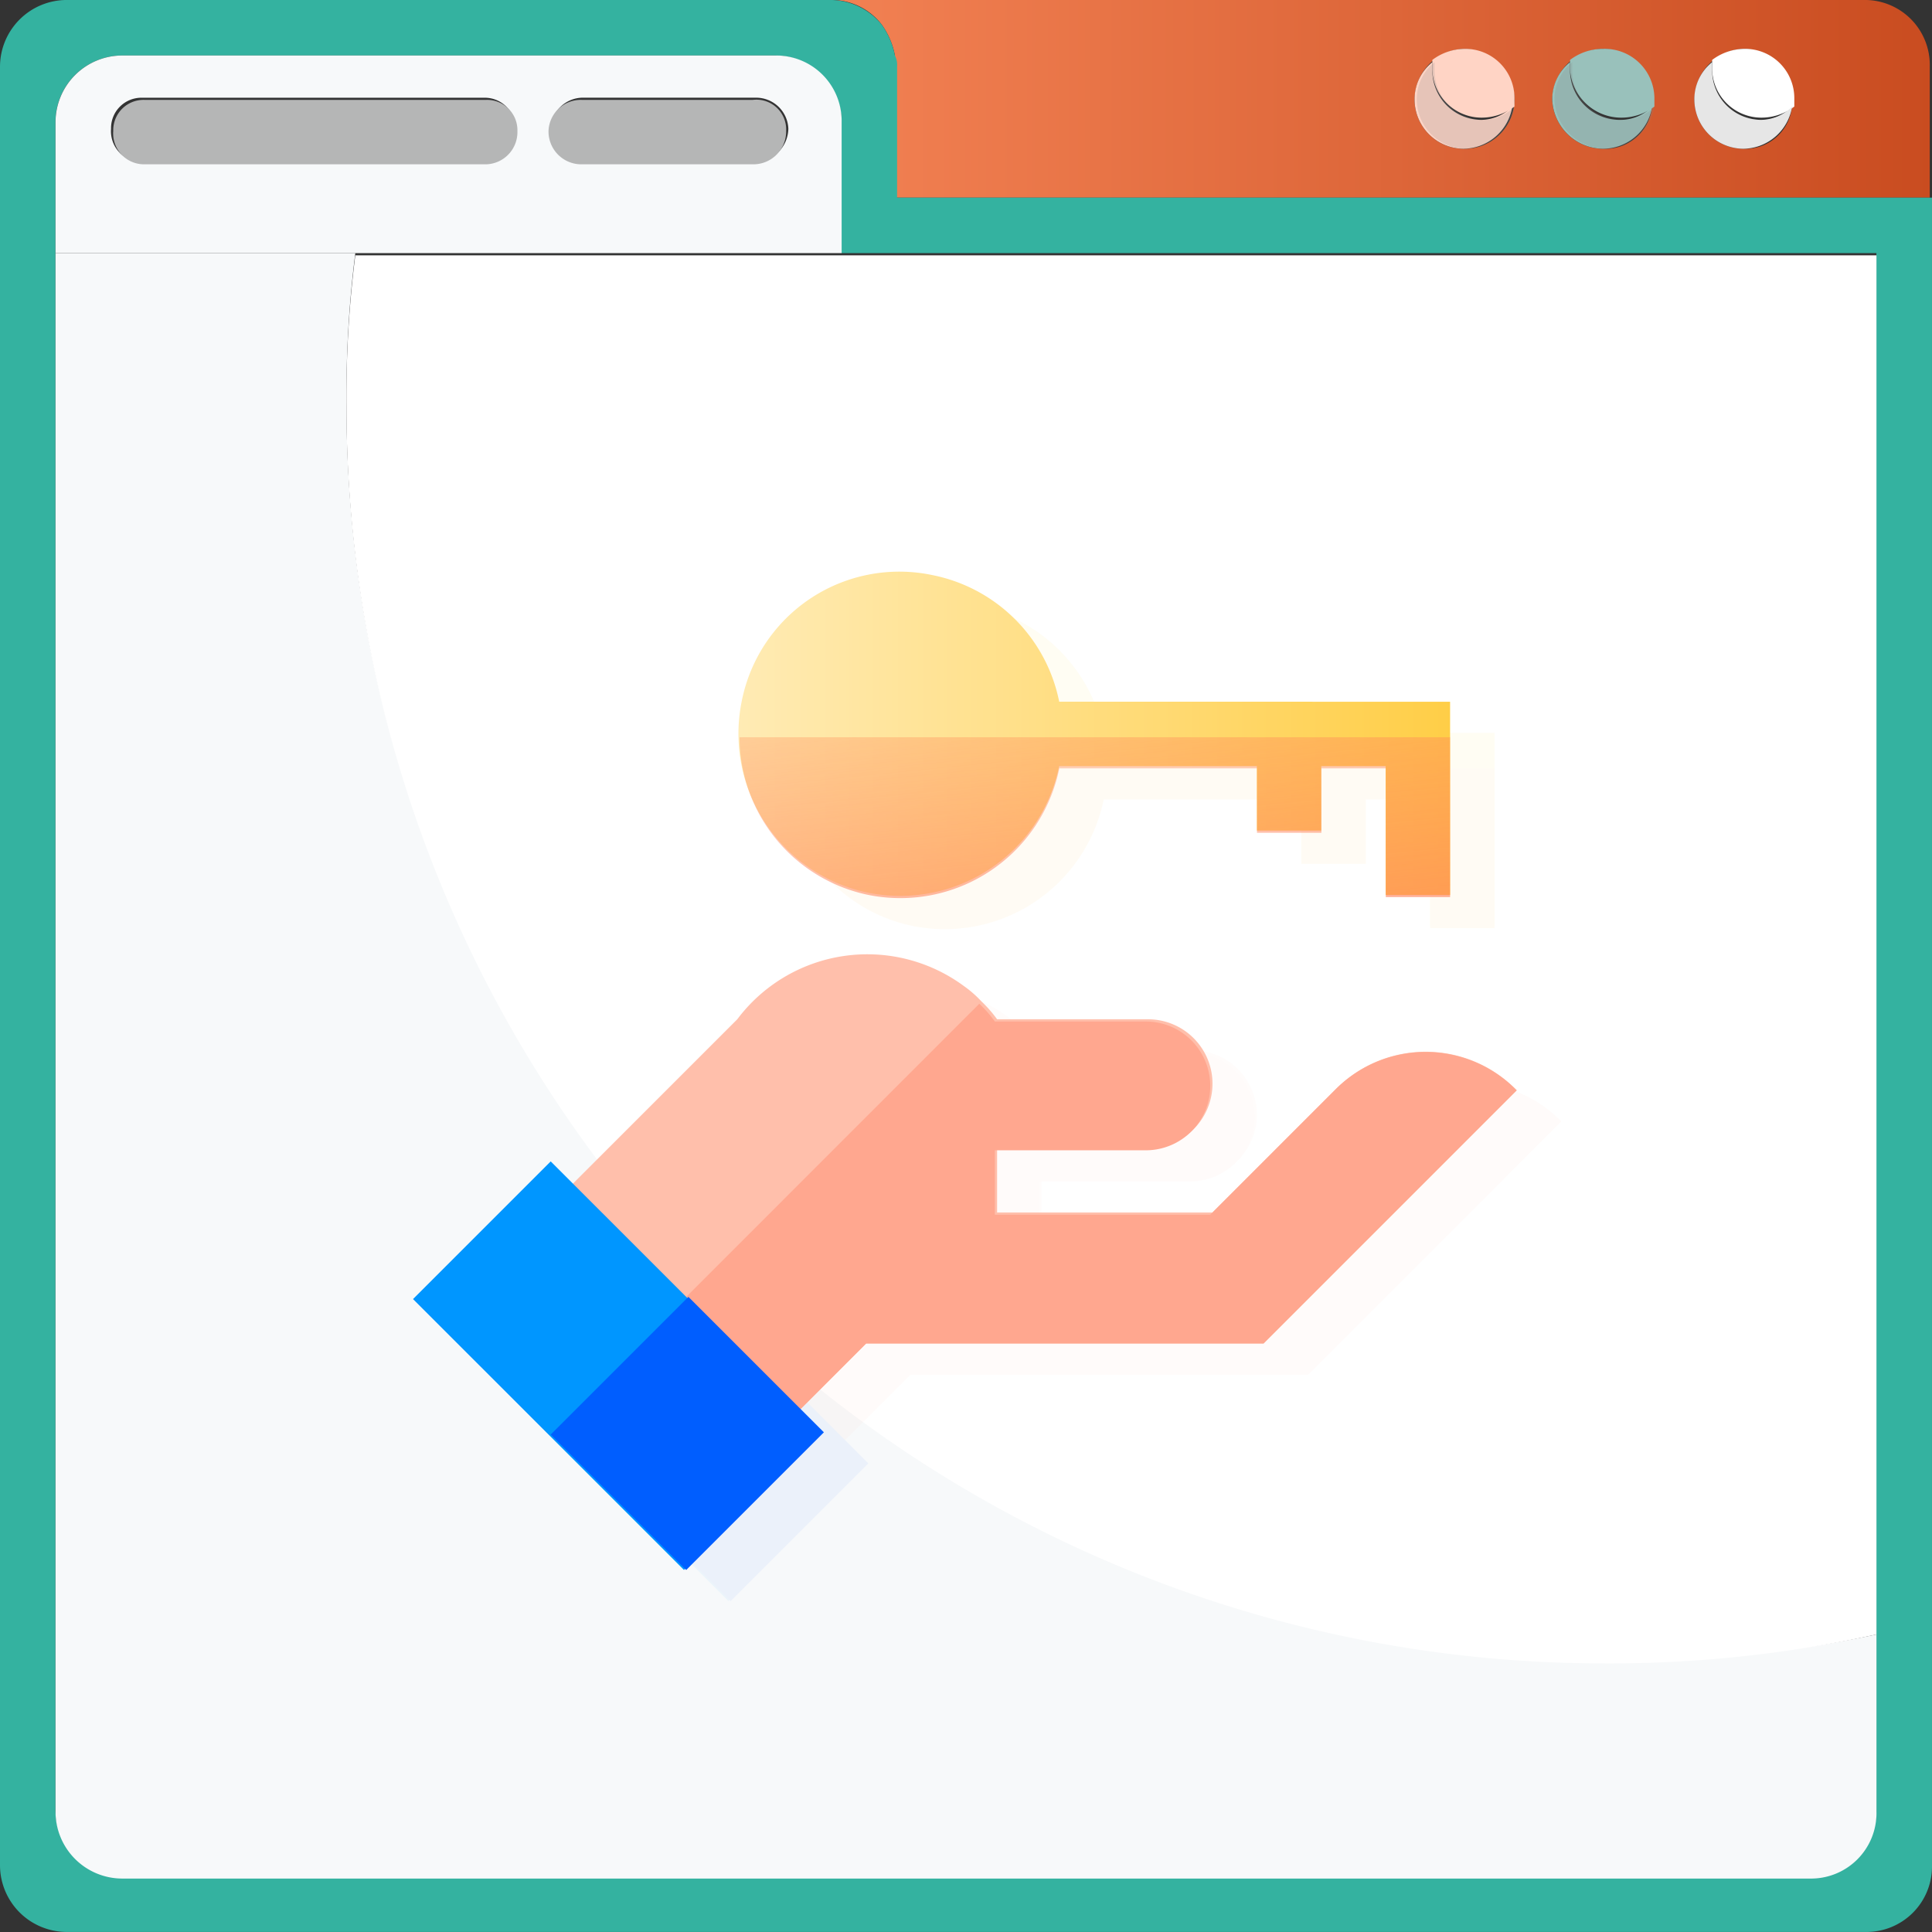 <svg xmlns="http://www.w3.org/2000/svg" xmlns:xlink="http://www.w3.org/1999/xlink" width="100.144" height="100.143" viewBox="0 0 100.144 100.143">
  <rect x="0" y="0" width="100.144" height="100.143" fill="#333333" stroke="none"/>
  <defs>
    <linearGradient id="linear-gradient" y1="0.5" x2="1.002" y2="0.5" gradientUnits="objectBoundingBox">
      <stop offset="0" stop-color="#f28153"/>
      <stop offset="1" stop-color="#c94c20"/>
    </linearGradient>
    <linearGradient id="linear-gradient-2" x1="0.001" y1="0.502" x2="0.999" y2="0.502" gradientUnits="objectBoundingBox">
      <stop offset="0" stop-color="#ffebb4"/>
      <stop offset="1" stop-color="#ffce47"/>
    </linearGradient>
    <linearGradient id="linear-gradient-3" x1="-0.172" y1="-1.234" x2="1.414" y2="2.382" gradientUnits="objectBoundingBox">
      <stop offset="0" stop-color="#ff9356" stop-opacity="0"/>
      <stop offset="1" stop-color="#ff755c"/>
    </linearGradient>
  </defs>
  <g id="Take_Ownership" data-name="Take Ownership" transform="translate(0 0)">
    <g id="Group_10027" data-name="Group 10027" transform="translate(0 -0.001)">
      <path id="Path_6862" data-name="Path 6862" d="M-119.36,1H-173a3.274,3.274,0,0,1,2.647,1.266,4.036,4.036,0,0,1,.691,1.611v7.367h53.64V4.453A3.365,3.365,0,0,0-119.36,1Zm-20.834,7.712a2.555,2.555,0,0,1-2.532-2.532,2.657,2.657,0,0,1,2.532-2.647,2.677,2.677,0,0,1,2.647,2.647A2.581,2.581,0,0,1-140.194,8.712Zm7.252,0A2.657,2.657,0,0,1-135.59,6.18a2.677,2.677,0,0,1,2.647-2.647A2.581,2.581,0,0,1-130.41,6.18,2.415,2.415,0,0,1-132.943,8.712Zm7.252,0a2.555,2.555,0,0,1-2.532-2.532,2.657,2.657,0,0,1,2.532-2.647,2.581,2.581,0,0,1,2.532,2.647A2.415,2.415,0,0,1-125.691,8.712Z" transform="translate(216.05 -1)" fill="url(#linear-gradient)"/>
      <path id="Path_6863" data-name="Path 6863" d="M-163.9,11.244V4.453a1.038,1.038,0,0,0-.115-.576,4.035,4.035,0,0,0-.691-1.611A3.442,3.442,0,0,0-167.35,1h-39.6A3.463,3.463,0,0,0-210.4,4.453V97.689a3.463,3.463,0,0,0,3.453,3.453h93.237a3.392,3.392,0,0,0,3.453-3.453V11.244Zm50.762,83.567a3.392,3.392,0,0,1-3.453,3.453h-87.482a3.463,3.463,0,0,1-3.453-3.453V7.331a3.463,3.463,0,0,1,3.453-3.453h33.842a3.463,3.463,0,0,1,3.453,3.453v6.791h53.64Z" transform="translate(210.4 -1)" fill="#34b2a0"/>
      <path id="Path_6864" data-name="Path 6864" d="M-129.035,6.1a2.589,2.589,0,0,1-2.532,2.187A2.555,2.555,0,0,1-134.1,5.757a2.459,2.459,0,0,1,.921-1.957v.46a2.555,2.555,0,0,0,2.532,2.532A2.273,2.273,0,0,0-129.035,6.1Z" transform="translate(221.927 -0.577)" fill="#fff"/>
      <path id="Path_6865" data-name="Path 6865" d="M-135.32,6.1a2.588,2.588,0,0,1-2.532,2.187A2.657,2.657,0,0,1-140.5,5.757a2.459,2.459,0,0,1,.921-1.957v.46a2.581,2.581,0,0,0,2.647,2.532A2.273,2.273,0,0,0-135.32,6.1Z" transform="translate(220.96 -0.577)" fill="#99c1bb"/>
      <path id="Path_6866" data-name="Path 6866" d="M-141.635,6.1a2.588,2.588,0,0,1-2.532,2.187A2.555,2.555,0,0,1-146.7,5.757a2.459,2.459,0,0,1,.921-1.957v.46a2.555,2.555,0,0,0,2.532,2.532A2.273,2.273,0,0,0-141.635,6.1Z" transform="translate(220.024 -0.577)" fill="#ffd4c5"/>
      <path id="Path_6867" data-name="Path 6867" d="M-129.041,5.732v.46a2.827,2.827,0,0,1-1.727.576A2.555,2.555,0,0,1-133.3,4.236v-.46a2.827,2.827,0,0,1,1.727-.576A2.555,2.555,0,0,1-129.041,5.732Z" transform="translate(222.048 -0.668)" fill="#fff"/>
      <path id="Path_6868" data-name="Path 6868" d="M-135.326,5.732v.46a2.827,2.827,0,0,1-1.727.576A2.657,2.657,0,0,1-139.7,4.236v-.46a2.827,2.827,0,0,1,1.727-.576A2.581,2.581,0,0,1-135.326,5.732Z" transform="translate(221.081 -0.668)" fill="#99c1bb"/>
      <path id="Path_6869" data-name="Path 6869" d="M-141.641,5.732v.46a2.827,2.827,0,0,1-1.727.576A2.555,2.555,0,0,1-145.9,4.236v-.46a2.827,2.827,0,0,1,1.727-.576A2.555,2.555,0,0,1-141.641,5.732Z" transform="translate(220.144 -0.668)" fill="#ffd4c5"/>
      <path id="Path_6870" data-name="Path 6870" d="M-170.605,3.5h-33.842A3.463,3.463,0,0,0-207.9,6.953v6.791h40.748V6.953A3.392,3.392,0,0,0-170.605,3.5Zm-15.079,5.525h-17.727A1.6,1.6,0,0,1-205.022,7.3a1.574,1.574,0,0,1,1.612-1.611h17.727A1.574,1.574,0,0,1-184.073,7.3,1.544,1.544,0,0,1-185.684,9.025Zm14.043,0H-180.5A1.7,1.7,0,0,1-182.231,7.3,1.672,1.672,0,0,1-180.5,5.687h8.863A1.672,1.672,0,0,1-169.914,7.3,1.768,1.768,0,0,1-171.641,9.025Z" transform="translate(210.778 -0.622)" fill="#f7f9fa"/>
      <path id="Path_6871" data-name="Path 6871" d="M-184.35,7.113a1.672,1.672,0,0,1-1.611,1.727h-17.727A1.6,1.6,0,0,1-205.3,7.113,1.574,1.574,0,0,1-203.688,5.5h17.727A1.571,1.571,0,0,1-184.35,7.113Z" transform="translate(211.17 -0.322)" fill="#b5b6b6"/>
      <path id="Path_6872" data-name="Path 6872" d="M-173.383,7.113A1.7,1.7,0,0,1-175.11,8.84h-8.863A1.7,1.7,0,0,1-185.7,7.113,1.672,1.672,0,0,1-183.973,5.5h8.863A1.544,1.544,0,0,1-173.383,7.113Z" transform="translate(214.132 -0.322)" fill="#b5b6b6"/>
      <path id="Path_6873" data-name="Path 6873" d="M-129.035,6.1a2.589,2.589,0,0,1-2.532,2.187A2.555,2.555,0,0,1-134.1,5.757a2.459,2.459,0,0,1,.921-1.957v.46a2.555,2.555,0,0,0,2.532,2.532A2.09,2.09,0,0,0-129.035,6.1Z" transform="translate(221.927 -0.577)" fill="#848484" opacity="0.2"/>
      <path id="Path_6874" data-name="Path 6874" d="M-135.22,6.1a2.588,2.588,0,0,1-2.532,2.187A2.657,2.657,0,0,1-140.4,5.757a2.459,2.459,0,0,1,.921-1.957v.46a2.581,2.581,0,0,0,2.647,2.532A2.273,2.273,0,0,0-135.22,6.1Z" transform="translate(220.975 -0.577)" fill="#848484" opacity="0.2"/>
      <path id="Path_6875" data-name="Path 6875" d="M-141.535,6.1a2.589,2.589,0,0,1-2.532,2.187A2.555,2.555,0,0,1-146.6,5.757a2.459,2.459,0,0,1,.921-1.957v.46a2.555,2.555,0,0,0,2.532,2.532A2.273,2.273,0,0,0-141.535,6.1Z" transform="translate(220.039 -0.577)" fill="#848484" opacity="0.2"/>
      <g id="Group_10026" data-name="Group 10026" transform="translate(2.878 13.122)">
        <path id="Path_6876" data-name="Path 6876" d="M-113.512,84V93.2a3.392,3.392,0,0,1-3.453,3.453h-87.482A3.463,3.463,0,0,1-207.9,93.2V12.4h15.54a58.364,58.364,0,0,0-.46,7.827,65.164,65.164,0,0,0,65.151,65.15A64.228,64.228,0,0,0-113.512,84Z" transform="translate(207.9 -12.4)" fill="#f7f9fa"/>
        <path id="Path_6877" data-name="Path 6877" d="M-115.491,12.4V84a64.272,64.272,0,0,1-14.158,1.5A65.164,65.164,0,0,1-194.8,20.342a58.369,58.369,0,0,1,.46-7.827h78.849Z" transform="translate(209.879 -12.4)" fill="#fff"/>
      </g>
    </g>
    <g id="Group_10030" data-name="Group 10030" transform="translate(23.712 31.252)" opacity="0.05">
      <path id="Path_6743_1_" d="M-138.259,34.884V44.9H-141.6V38.222h-3.338V41.56h-3.338V38.222h-10.245a8.411,8.411,0,0,1-9.9,6.561,8.411,8.411,0,0,1-6.561-9.9,8.325,8.325,0,0,1,9.9-6.561,8.367,8.367,0,0,1,6.561,6.561Z" transform="translate(192.014 -28.151)" fill="#fdcb02"/>
      <path id="Path_6744_1_" d="M-138.266,35.5v8.4H-141.6V37.227h-3.338v3.338h-3.338V37.227h-10.245a8.411,8.411,0,0,1-9.9,6.561,8.365,8.365,0,0,1-6.676-8.173h36.834Z" transform="translate(192.021 -27.041)" fill="#ffb11c"/>
      <path id="Path_6745_1_" d="M-133.528,52.426-146.65,65.548h-20.6l-4.6,4.6L-183.6,58.412l9.669-9.669a8.43,8.43,0,0,1,11.741-1.727,5.767,5.767,0,0,1,.921.806,6.581,6.581,0,0,1,.806.921h7.827a3.341,3.341,0,0,1,3.338,3.338,3.341,3.341,0,0,1-3.338,3.338h-7.827v3.338H-149.3l6.446-6.446A6.567,6.567,0,0,1-133.528,52.426Z" transform="translate(190.737 -25.55)" fill="#ffbfab"/>
      <path id="Path_6746_1_" d="M-134.3,52.089l-13.122,13.122h-20.6l-4.6,4.6-5.87-5.87L-162.155,47.6a6.581,6.581,0,0,1,.806.921h7.827a3.341,3.341,0,0,1,3.338,3.338,3.341,3.341,0,0,1-3.338,3.338h-7.827v3.338h11.165l6.446-6.446A6.6,6.6,0,0,1-134.3,52.089Z" transform="translate(191.507 -25.213)" fill="#ffa78f"/>
      <path id="Path_6747_1_" d="M-175.642,61.721l-7.022-7.021-7.137,7.137,7.022,7.021,7.022,7.021,7.137-7.137Z" transform="translate(189.8 -24.141)" fill="#0096ff"/>
      <path id="Path_6748_1_" d="M-183.6,67.937l7.137-7.137,7.022,7.022-7.137,7.137Z" transform="translate(190.737 -23.219)" fill="#005eff"/>
    </g>
    <g id="Group_10035" data-name="Group 10035" transform="translate(21.41 29.641)">
      <path id="Path_6743" d="M-140.259,33.484V43.5H-143.6V36.822h-3.338V40.16h-3.338V36.822h-10.245a8.411,8.411,0,0,1-9.9,6.561,8.411,8.411,0,0,1-6.561-9.9,8.325,8.325,0,0,1,9.9-6.561,8.367,8.367,0,0,1,6.561,6.561Z" transform="translate(194.014 -26.751)" fill="url(#linear-gradient-2)"/>
      <path id="Path_6744" d="M-140.266,34.1v8.4H-143.6V35.827h-3.338v3.338h-3.338V35.827h-10.245a8.411,8.411,0,0,1-9.9,6.561,8.365,8.365,0,0,1-6.676-8.173h36.834Z" transform="translate(194.021 -25.641)" fill="url(#linear-gradient-3)"/>
      <path id="Path_6745" d="M-135.528,51.026-148.65,64.148h-20.6l-4.6,4.6L-185.6,57.012l9.669-9.669a8.43,8.43,0,0,1,11.741-1.727,5.766,5.766,0,0,1,.921.806,6.581,6.581,0,0,1,.806.921h7.827a3.34,3.34,0,0,1,3.338,3.338,3.341,3.341,0,0,1-3.338,3.338h-7.827v3.338H-151.3l6.446-6.446A6.567,6.567,0,0,1-135.528,51.026Z" transform="translate(192.737 -24.15)" fill="#ffbfab"/>
      <path id="Path_6746" d="M-136.3,50.689l-13.122,13.122h-20.6l-4.6,4.6-5.871-5.87L-164.155,46.2a6.581,6.581,0,0,1,.806.921h7.827a3.34,3.34,0,0,1,3.338,3.338,3.341,3.341,0,0,1-3.338,3.338h-7.827v3.338h11.165l6.446-6.446A6.6,6.6,0,0,1-136.3,50.689Z" transform="translate(193.507 -23.813)" fill="#ffa78f"/>
      <path id="Path_6747" d="M-177.642,60.321l-7.022-7.021-7.137,7.137,7.022,7.021,7.022,7.021,7.137-7.137Z" transform="translate(191.8 -22.741)" fill="#0096ff"/>
      <path id="Path_6748" d="M-185.6,66.537l7.137-7.137,7.022,7.021-7.137,7.137Z" transform="translate(192.737 -21.819)" fill="#005eff"/>
    </g>
  </g>
</svg>
